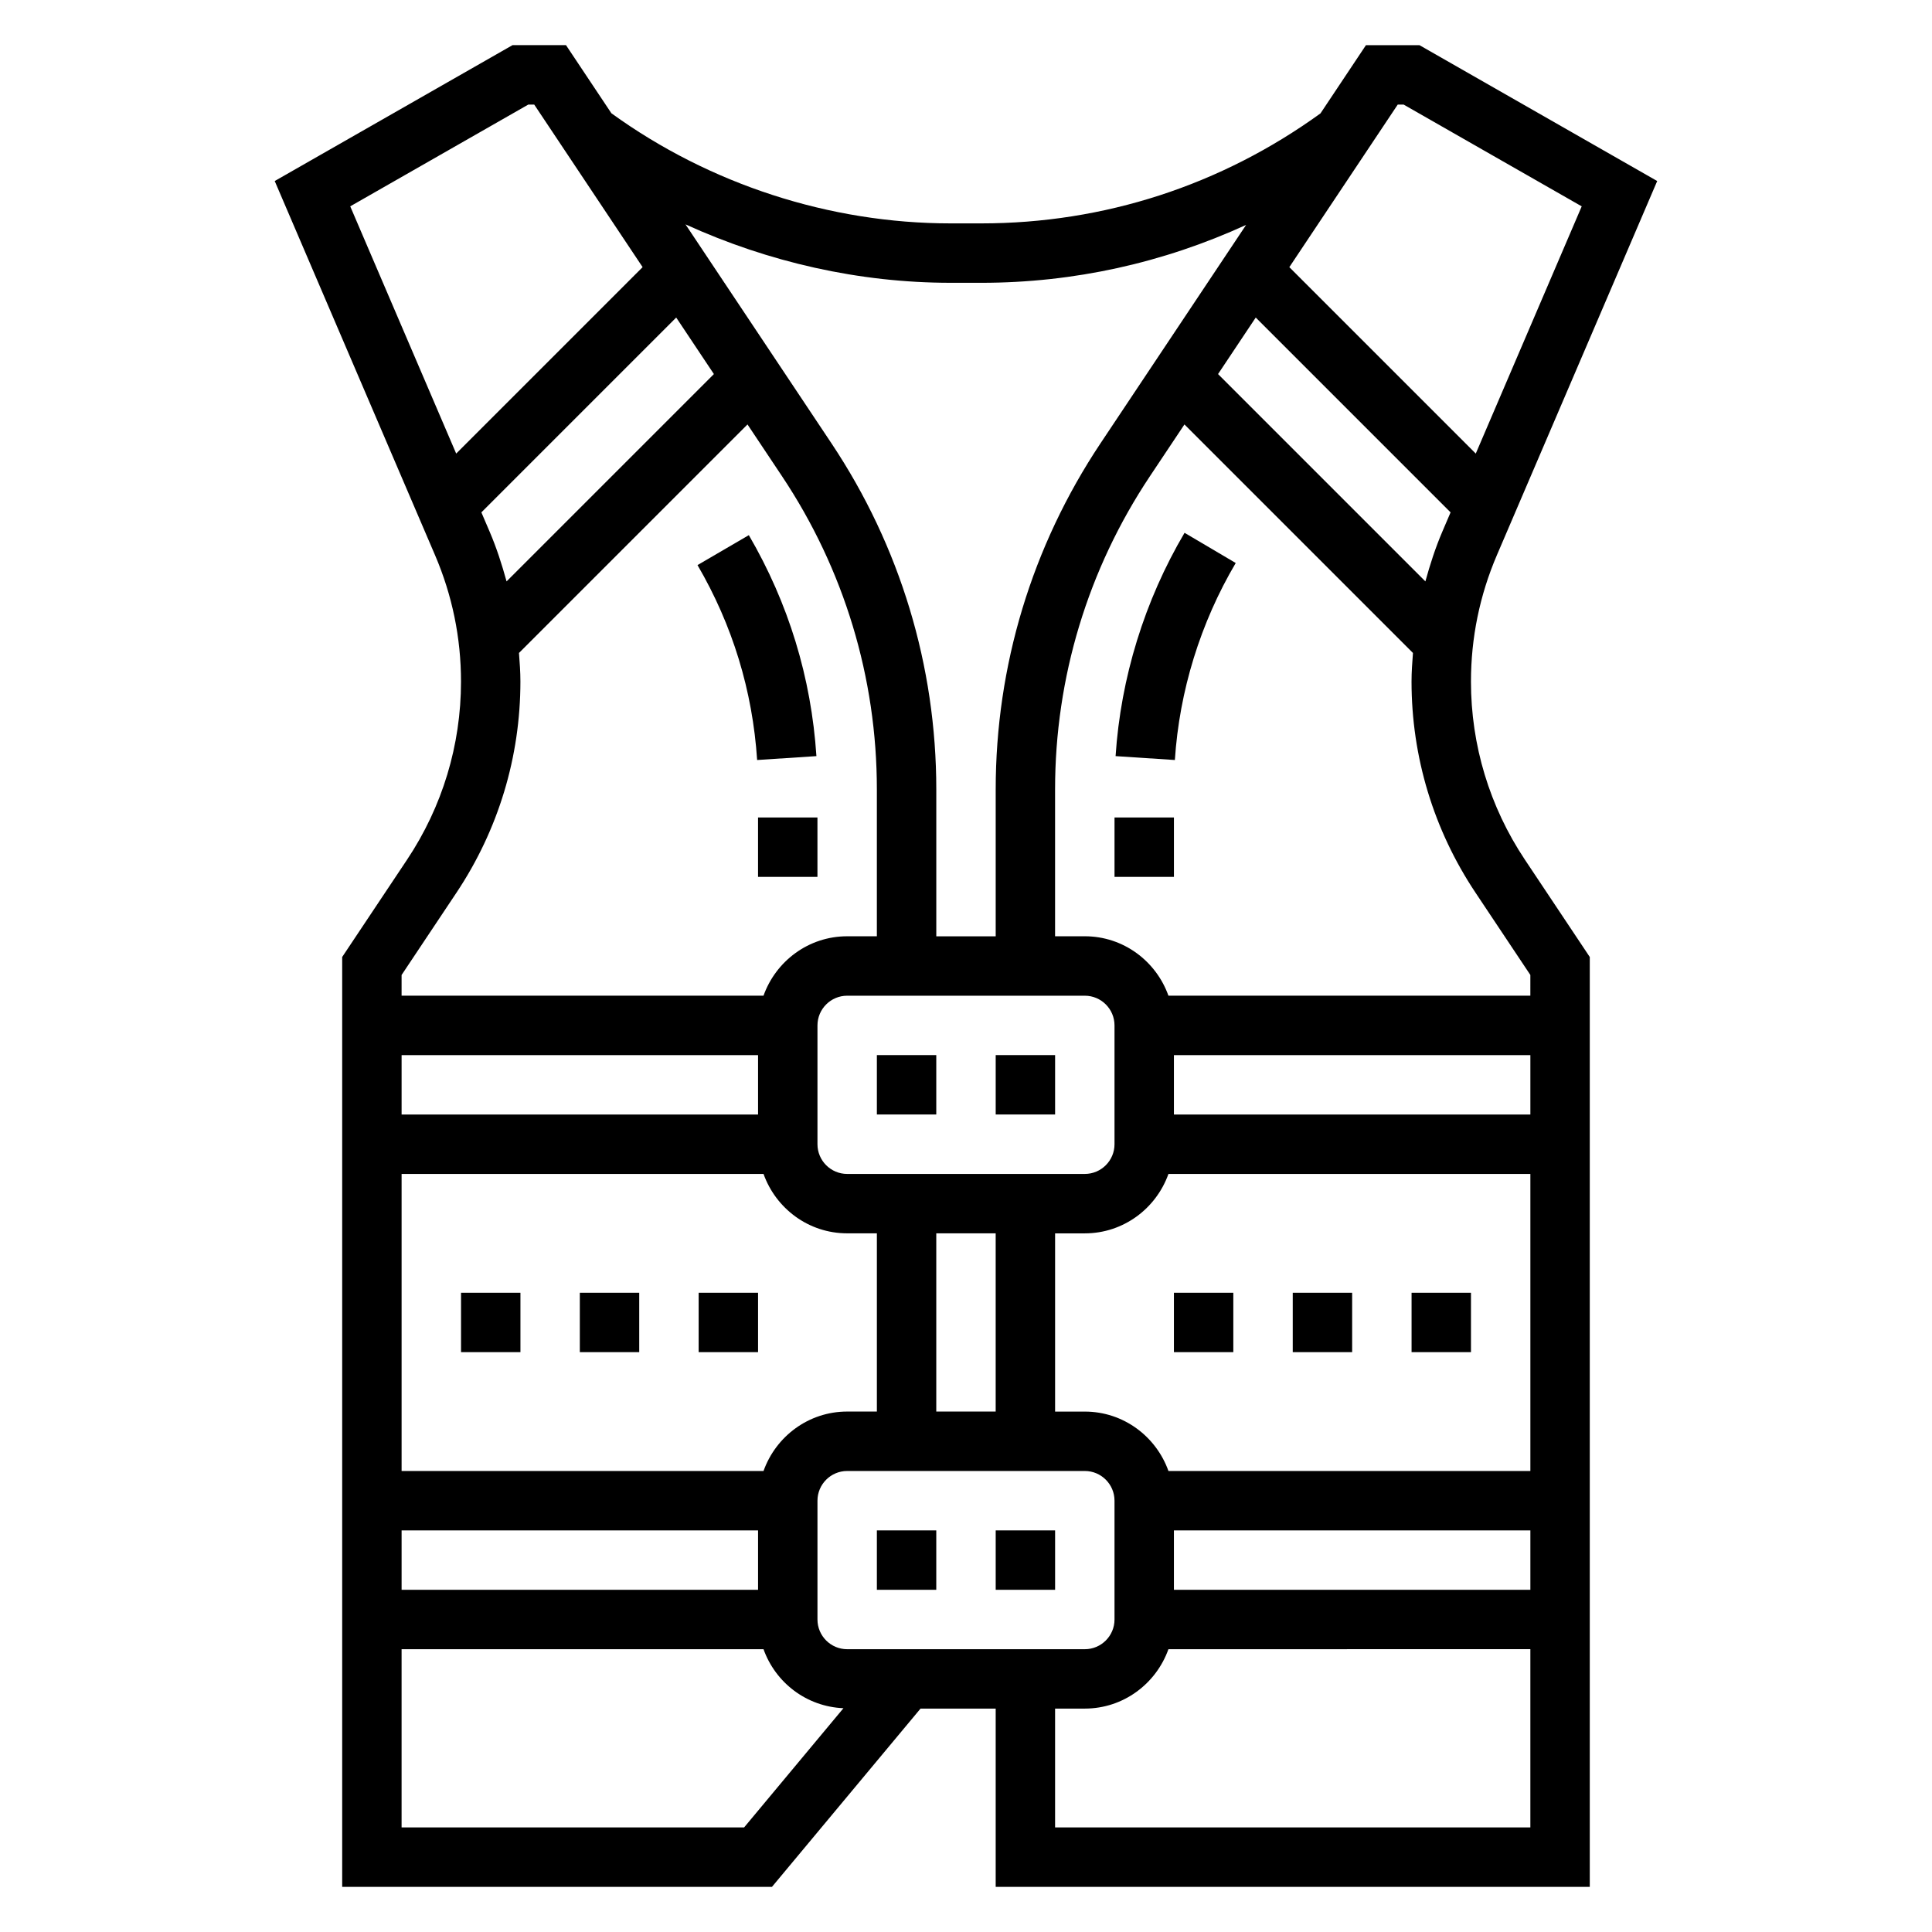 <?xml version="1.0" encoding="UTF-8"?>
<!-- Uploaded to: SVG Repo, www.svgrepo.com, Generator: SVG Repo Mixer Tools -->
<svg fill="#000000" width="800px" height="800px" version="1.1" viewBox="144 144 512 512" xmlns="http://www.w3.org/2000/svg">
 <g>
  <path d="m439.36 360.64h15.742v15.742h-15.742z"/>
  <path d="m439.64 344.38 15.711 1.031c1.195-18.316 6.777-36.367 16.129-52.207l-13.562-8.004c-10.586 17.945-16.914 38.406-18.277 59.18z"/>
  <path d="m533.82 324.62c0-11.586 2.312-22.859 6.879-33.52l42.477-99.125-63.008-36.008h-14.176l-12.051 18.082c-26.324 19.051-57.375 29.152-89.895 29.152h-8.102c-32.086 0-63.922-10.383-89.914-29.18l-12.035-18.055h-14.176l-63.016 36.008 42.477 99.125c4.574 10.656 6.891 21.938 6.891 33.52 0 16.855-4.945 33.172-14.289 47.199l-17.199 25.797v246.42h113.9l39.359-47.23h19.926v47.23h157.44v-246.42l-17.199-25.797c-9.348-14.02-14.289-30.348-14.289-47.199zm-7.59-39.723c-1.844 4.305-3.258 8.723-4.488 13.18l-54.945-54.945 9.988-14.98 51.633 51.633zm-11.816-113.18h1.566l47.191 26.969-28.078 65.52-49.406-49.406zm-118.47 47.23h8.102c24.562 0 48.312-5.32 70.188-15.344l-38.605 57.906c-18.156 27.246-27.758 58.957-27.758 91.703v38.918h-15.742v-38.918c0-32.738-9.605-64.457-27.766-91.703l-38.699-58.047c22 10.031 46.059 15.484 70.281 15.484zm59.156 204.67h94.465v15.742l-94.465 0.004zm-1.449 31.488h95.914v78.719l-95.914 0.004c-3.258-9.141-11.918-15.742-22.168-15.742h-7.871v-47.23h7.871c10.25-0.004 18.91-6.609 22.168-15.75zm1.449 94.465h94.465v15.742l-94.465 0.004zm-86.59 31.488c-4.344 0-7.871-3.535-7.871-7.871v-31.488c0-4.336 3.527-7.871 7.871-7.871h62.977c4.344 0 7.871 3.535 7.871 7.871v31.488c0 4.336-3.527 7.871-7.871 7.871zm-118.08-15.742v-15.742h94.465v15.742zm95.914-31.488h-95.914v-78.723h95.914c3.258 9.141 11.918 15.742 22.168 15.742h7.871v47.23h-7.871c-10.25 0.004-18.91 6.609-22.168 15.75zm-1.449-94.465h-94.465v-15.742h94.465zm47.23 78.719v-47.23h15.742v47.23zm47.234-70.848c0 4.336-3.527 7.871-7.871 7.871h-62.977c-4.344 0-7.871-3.535-7.871-7.871v-31.488c0-4.336 3.527-7.871 7.871-7.871h62.977c4.344 0 7.871 3.535 7.871 7.871zm-165.6-162.34-2.188-5.109 51.633-51.633 9.988 14.98-54.945 54.945c-1.227-4.461-2.644-8.879-4.488-13.184zm10.25-113.18h1.566l28.727 43.082-49.406 49.406-28.078-65.52zm-19.027 208.84c11.078-16.625 16.934-35.969 16.934-55.938 0-2.543-0.188-5.055-0.379-7.574l60.559-60.559 9.164 13.746c16.43 24.66 25.121 53.348 25.121 82.977v38.918h-7.871c-10.25 0-18.91 6.606-22.168 15.742l-95.914 0.004v-5.488zm76.219 247.73h-90.773v-47.23h95.914c3.156 8.84 11.367 15.23 21.184 15.641zm82.41 0v-31.488h7.871c10.25 0 18.91-6.606 22.168-15.742l95.914-0.004v47.23zm125.95-220.42h-95.914c-3.258-9.141-11.918-15.742-22.168-15.742h-7.871v-38.918c0-29.621 8.691-58.316 25.121-82.973l9.164-13.746 60.559 60.559c-0.188 2.512-0.379 5.023-0.379 7.566 0 19.973 5.856 39.312 16.934 55.93l14.555 21.836z"/>
  <path d="m360.36 344.38c-1.371-20.82-7.391-40.516-17.91-58.559l-13.602 7.934c9.281 15.91 14.594 33.289 15.801 51.656z"/>
  <path d="m344.89 360.64h15.742v15.742h-15.742z"/>
  <path d="m376.38 423.61h15.742v15.742h-15.742z"/>
  <path d="m407.87 423.61h15.742v15.742h-15.742z"/>
  <path d="m376.38 549.57h15.742v15.742h-15.742z"/>
  <path d="m407.87 549.57h15.742v15.742h-15.742z"/>
  <path d="m518.08 486.59h15.742v15.742h-15.742z"/>
  <path d="m486.59 486.59h15.742v15.742h-15.742z"/>
  <path d="m455.1 486.59h15.742v15.742h-15.742z"/>
  <path d="m329.15 486.59h15.742v15.742h-15.742z"/>
  <path d="m297.66 486.59h15.742v15.742h-15.742z"/>
  <path d="m266.18 486.59h15.742v15.742h-15.742z"/>
 </g>
</svg>